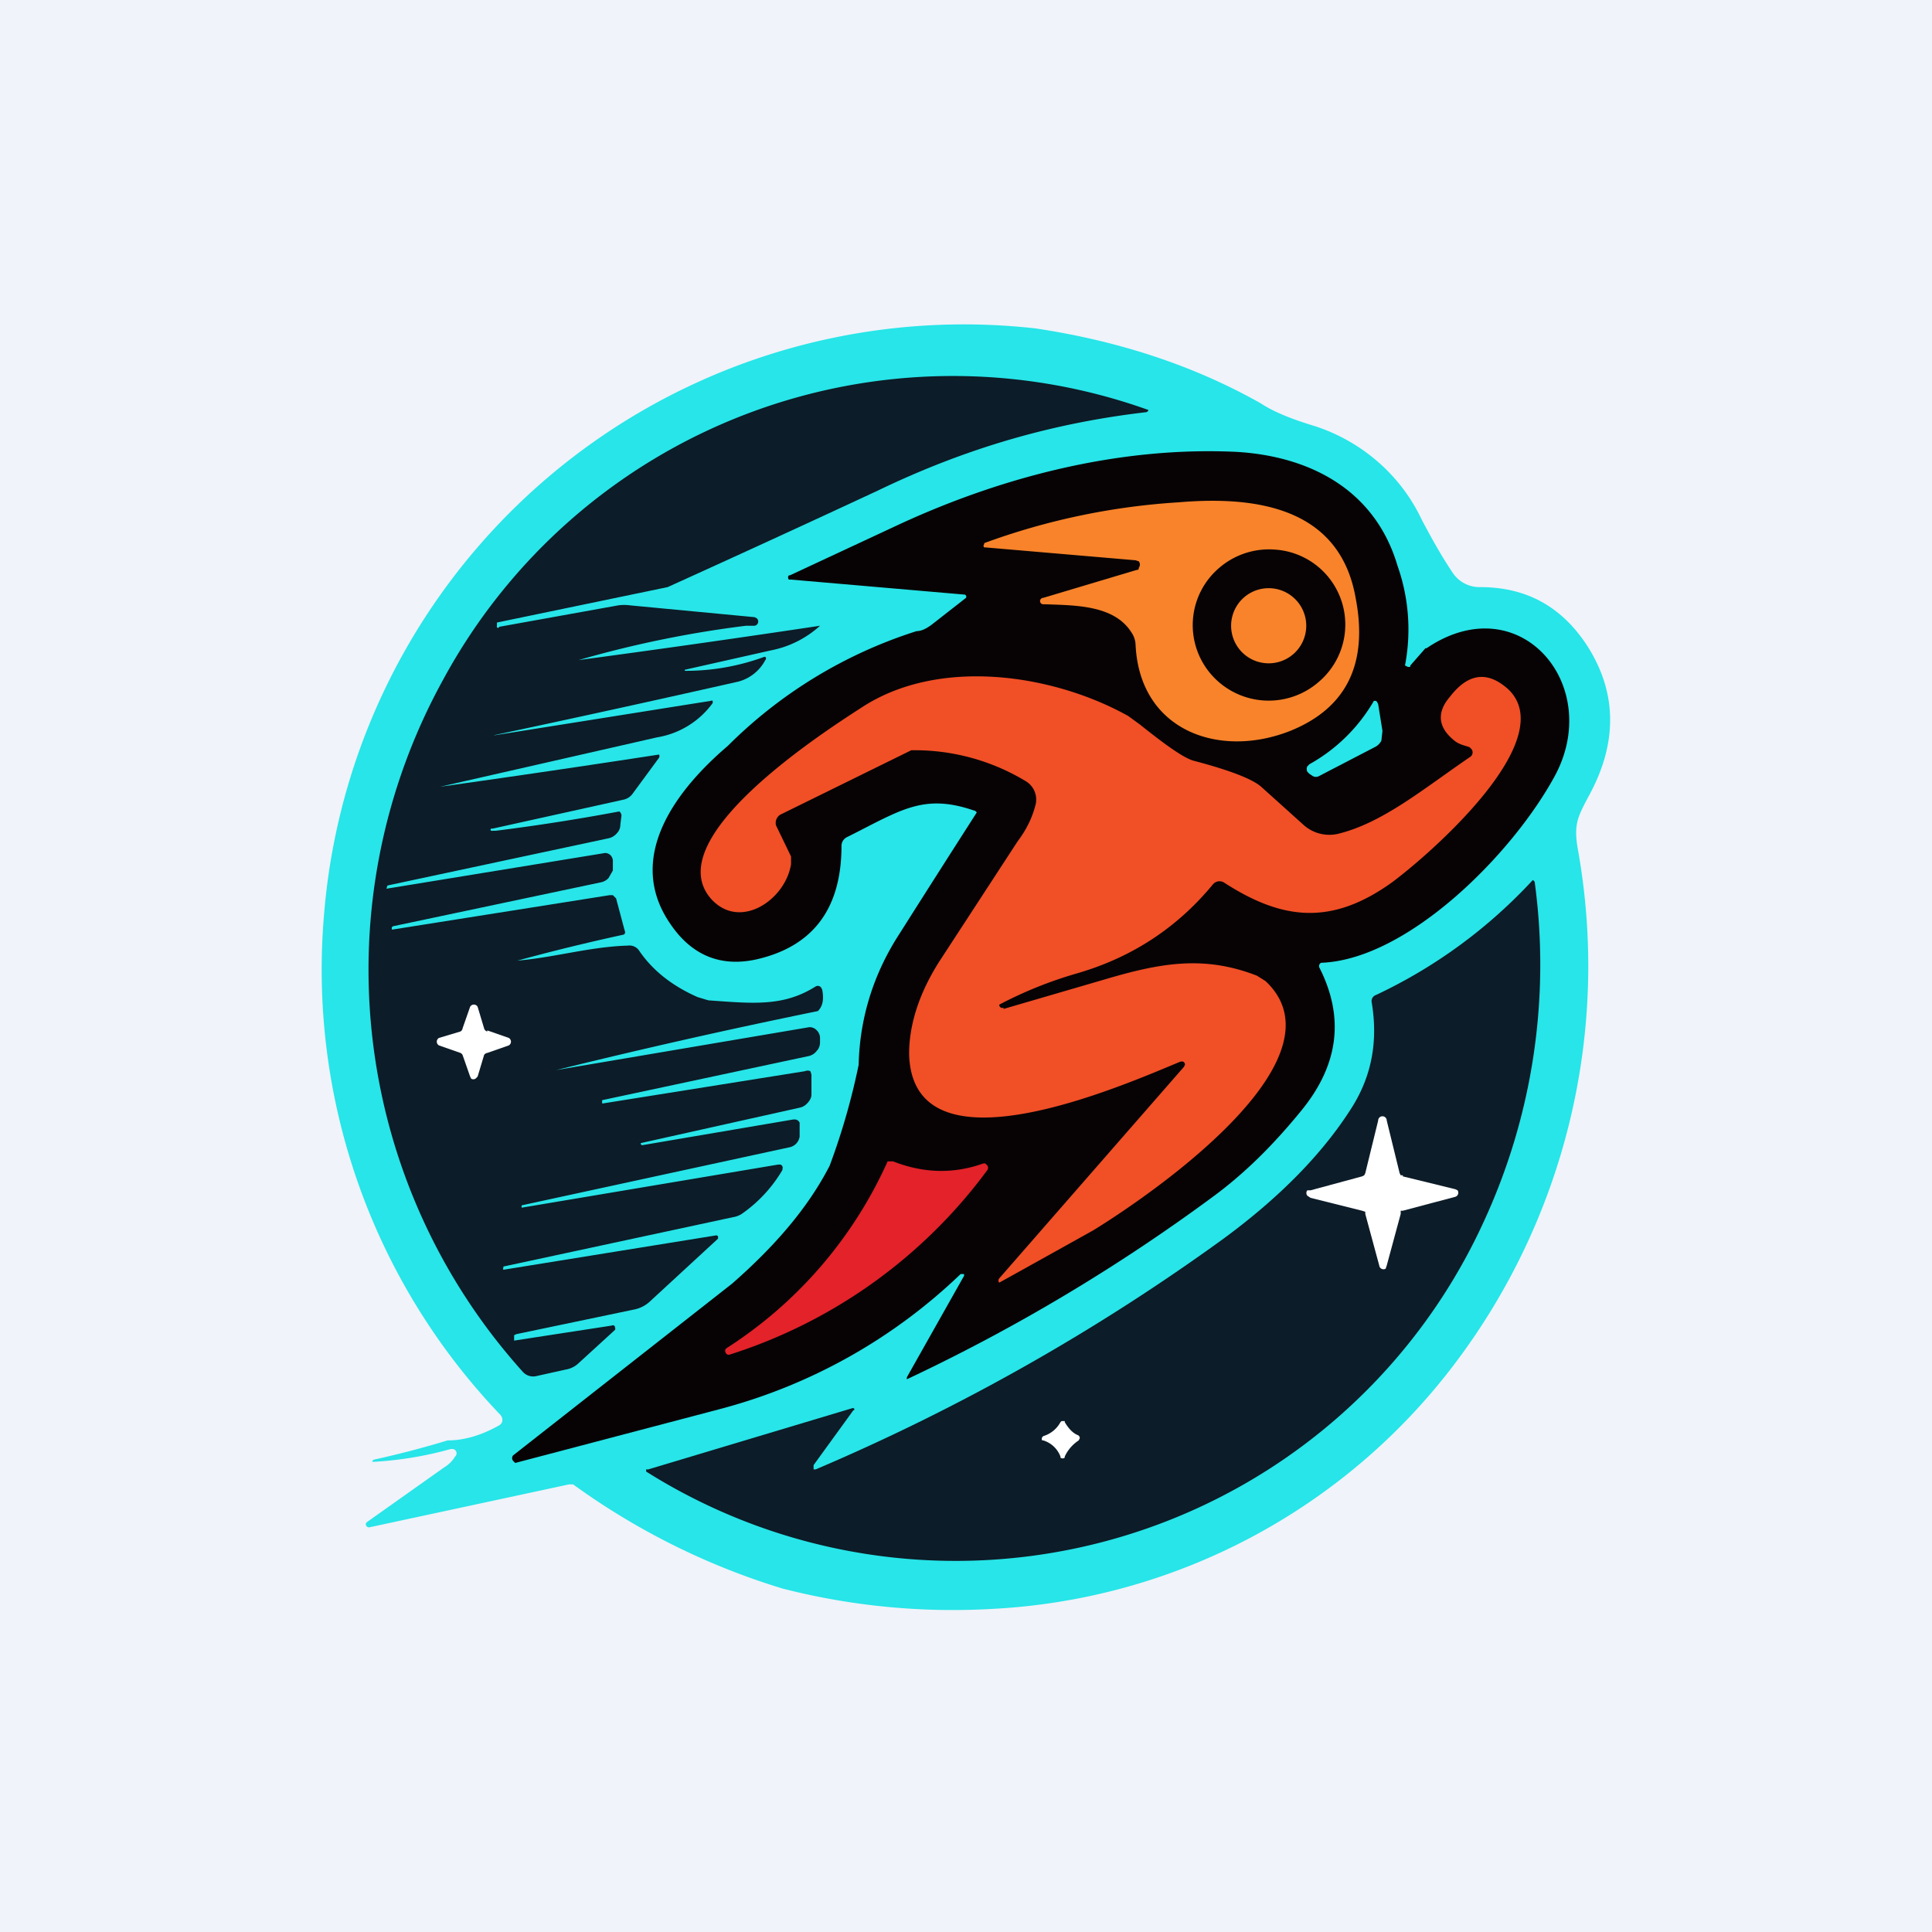 <!-- by TradingView --><svg width="18" height="18" viewBox="0 0 18 18" xmlns="http://www.w3.org/2000/svg"><path fill="#F0F3FA" d="M0 0h18v18H0z"/><path d="M3.48 13.6a9.1 9.1 0 0 0 .69-.18c.16 0 .32-.05.48-.14a.06.06 0 0 0 .03-.04.07.07 0 0 0-.02-.06 6 6 0 0 1-1.64-4.67 5.98 5.98 0 0 1 6.63-5.45c.8.12 1.5.36 2.1.7.12.08.3.15.5.21.43.14.8.45 1 .88.07.13.16.3.28.48a.3.3 0 0 0 .26.14c.43 0 .76.18 1 .55.28.44.28.91.01 1.4-.1.19-.14.26-.1.49a6.14 6.14 0 0 1-1.15 4.8 5.77 5.77 0 0 1-4.31 2.28 6.39 6.39 0 0 1-1.95-.19 6.59 6.59 0 0 1-1.95-.97H5.3l-1.86.4a.03.03 0 0 1-.03-.04l.01-.01.72-.51a.29.29 0 0 0 .1-.1.04.04 0 0 0-.03-.07H4.2a3.35 3.35 0 0 1-.73.12.01.01 0 0 1 0-.01Z" fill="#27E5E8"/><path d="M5.97 10.65v.01l.01.01 1.41-.24h.02a.05.05 0 0 1 .04.03v.13a.12.12 0 0 1-.1.1l-2.49.54v.01a.01.01 0 0 0 0 .01.02.02 0 0 0 .01 0l2.38-.4h.02a.03.03 0 0 1 .02.04v.01a1.3 1.3 0 0 1-.38.41.21.21 0 0 1-.08.03l-2.14.46v.01a.02.02 0 0 0 0 .02l1.98-.32a.02.02 0 0 1 .02.01v.02l-.64.59a.3.3 0 0 1-.14.07l-1.1.23-.02.01v.05l.91-.14a.02.02 0 0 1 .03.02.02.02 0 0 1 0 .02l-.35.32a.23.23 0 0 1-.11.05l-.27.06a.13.13 0 0 1-.13-.04 5.6 5.6 0 0 1-.74-6.45 5.4 5.4 0 0 1 6.57-2.51.03.03 0 0 1-.02.02c-.86.1-1.67.33-2.5.73a203.6 203.6 0 0 1-1.96.9l-1.59.33v.03a.01.01 0 0 0 0 .01.01.01 0 0 0 .02 0l1.11-.2a.4.4 0 0 1 .11 0l1.16.11.02.01a.04.04 0 0 1-.02.07h-.08a10.06 10.06 0 0 0-1.56.32 144.64 144.64 0 0 0 2.25-.32.95.95 0 0 1-.46.23l-.8.18v.01a2.12 2.12 0 0 0 .74-.13h.01a.02.02 0 0 1 0 .03.4.4 0 0 1-.25.2 176.33 176.33 0 0 1-2.28.5h.01l2.01-.32a.02.02 0 0 1 .02 0v.02a.8.8 0 0 1-.52.32 2727.88 2727.88 0 0 1-2.02.46 158.52 158.52 0 0 0 2.04-.3.03.03 0 0 1 0 .03l-.25.34a.14.14 0 0 1-.08.05l-1.22.27a.01.01 0 0 0-.01 0 .01.01 0 0 0 0 .02.01.01 0 0 0 .01 0h.03a19.11 19.11 0 0 0 1.15-.18.05.05 0 0 1 .02.04l-.01.08c0 .03-.01.06-.03.08a.14.14 0 0 1-.08.05l-2.06.44-.01.03 2.02-.33a.07.07 0 0 1 .07.02.08.08 0 0 1 .02.06v.08l-.04.07a.13.13 0 0 1-.07.04l-1.94.41-.01.01v.02h.01l2.02-.32h.03l.03.03.08.3a.03.03 0 0 1 0 .03.03.03 0 0 1-.02.01 19.3 19.3 0 0 0-.98.24c.35-.03.68-.13 1.03-.14a.11.11 0 0 1 .1.04c.12.18.3.33.55.44l.1.03c.42.03.7.06 1-.13a.04.04 0 0 1 .05.01l.01.02c.02.1 0 .16-.04.2a61 61 0 0 0-2.44.55l2.36-.4a.09.09 0 0 1 .07.03.1.1 0 0 1 .03.07v.04c0 .03-.01.06-.03.08a.13.13 0 0 1-.08.05l-1.92.41v.03h.01l1.88-.3a.06.06 0 0 1 .05 0l.01.03v.19c0 .03-.02.06-.04.08a.13.13 0 0 1-.07.04l-1.48.33Z" fill="#0C1C28"/><path d="m13.14 6.2.14-.16h.01c.87-.59 1.66.35 1.19 1.2-.4.73-1.37 1.7-2.17 1.73a.03.03 0 0 0-.02.03v.01c.24.47.18.91-.16 1.33-.26.32-.53.59-.83.81a16.94 16.94 0 0 1-2.85 1.7.03.03 0 0 1 0-.02l.53-.94a.02.02 0 0 0 0-.02h-.03a5.12 5.12 0 0 1-2.25 1.26 14138.1 14138.1 0 0 0-1.9.5l-.02-.02a.04.04 0 0 1 0-.05l2.04-1.6c.4-.35.71-.71.91-1.1A6.35 6.35 0 0 0 8 9.92c.01-.44.14-.85.38-1.22a236.74 236.74 0 0 1 .72-1.13.04.04 0 0 0-.03-.02c-.47-.16-.68 0-1.18.25a.09.09 0 0 0-.05.08c0 .58-.26.94-.8 1.06-.33.07-.6-.04-.8-.34-.42-.62.07-1.25.54-1.65a4.35 4.35 0 0 1 1.76-1.07c.05 0 .1-.03.14-.06L9 5.57a.02.02 0 0 0 0-.02.02.02 0 0 0-.01-.01L7.37 5.4h-.02a.03.03 0 0 1 0-.04h.01l1.03-.48c1-.46 2.08-.72 3.13-.67.68.04 1.29.35 1.5 1.06a1.78 1.78 0 0 1 .07.93l.02.01a.03.03 0 0 0 .03 0Z" fill="#070305"/><path d="m7.95 13.14-.37.51v.04h.02a19.43 19.43 0 0 0 3.8-2.15c.53-.39.93-.8 1.2-1.23.18-.29.24-.61.18-.97a.06.06 0 0 1 .04-.07 4.72 4.72 0 0 0 1.46-1.07.03.03 0 0 1 .02.03 5.71 5.71 0 0 1-.48 3.16 5.41 5.41 0 0 1-7.8 2.32v-.02h.02l1.9-.57a.01.01 0 0 1 .01 0 .01.01 0 0 1 0 .02Z" fill="#0C1C28"/><path d="m4.54 9.6.2.07a.04.04 0 0 1 0 .07l-.2.07a.04.04 0 0 0-.03.02l-.06.2-.02.02a.04.04 0 0 1-.04 0l-.01-.02-.07-.2a.04.04 0 0 0-.02-.02l-.2-.07a.04.04 0 0 1 0-.07l.2-.06a.04.04 0 0 0 .02-.03l.07-.2a.04.04 0 0 1 .07 0l.06.2a.04.04 0 0 0 .03.03Z" fill="#fff"/><path d="M9.17 5.06a6.4 6.4 0 0 1 1.81-.38c.71-.06 1.5.04 1.65.89.12.62-.09 1.03-.61 1.24-.66.26-1.4 0-1.44-.8a.22.22 0 0 0-.04-.12c-.16-.25-.51-.25-.8-.26h-.02a.03.03 0 0 1 0-.06l.87-.26c.01 0 .02 0 .02-.02a.05.05 0 0 0 0-.06l-.03-.01-1.4-.12h-.01a.02.02 0 0 1 0-.03v-.01Z" fill="#F8832A"/><path d="m9.35 9.4.96-.28c.51-.15.91-.22 1.4-.03l.08.05c.78.73-1.08 2-1.6 2.32a406.8 406.8 0 0 1-.88.49.03.03 0 0 1 0-.04l1.72-1.97.01-.02a.03.03 0 0 0-.02-.03H11c-.51.21-2.5 1.1-2.53-.07 0-.27.09-.56.28-.86l.73-1.12c.09-.12.14-.23.17-.35a.2.2 0 0 0-.09-.21 2 2 0 0 0-1.07-.29l-1.22.6a.09.09 0 0 0-.04.1l.14.29v.07c-.05.33-.47.62-.74.33-.5-.55.98-1.52 1.4-1.79.72-.47 1.78-.31 2.48.08l.11.08c.25.2.42.32.51.34.34.09.54.17.62.24l.4.36a.36.36 0 0 0 .31.08c.42-.1.8-.42 1.24-.72a.05.05 0 0 0 .02-.04.05.05 0 0 0-.02-.04c-.01-.02-.09-.02-.15-.07-.15-.12-.17-.26-.04-.41.17-.22.35-.24.54-.07.5.47-.73 1.54-1.08 1.8-.57.41-1.03.35-1.57 0a.08.08 0 0 0-.1.02c-.33.4-.75.68-1.27.83a3.82 3.82 0 0 0-.72.29.03.03 0 0 0 .02.03h.02Z" fill="#F14F26"/><path d="m12.84 6.56.04.25-.01.09a.13.13 0 0 1-.06.06l-.52.27a.06.06 0 0 1-.06 0l-.03-.02-.02-.02a.06.06 0 0 1 0-.05l.02-.02a1.58 1.58 0 0 0 .6-.59h.02l.01.01.01.02Z" fill="#27E5E8"/><path d="M6.8 12.62a.03.03 0 0 1-.04-.02.03.03 0 0 1 .01-.04 4.02 4.02 0 0 0 1.5-1.74h.05c.28.11.56.12.84.02h.02l.02.02a.04.04 0 0 1 0 .04 4.78 4.78 0 0 1-2.4 1.72Z" fill="#E32229"/><path d="m13.07 10.96.49.12.02.01a.04.04 0 0 1-.02.06l-.49.13h-.02v.03l-.13.48-.01.03a.04.04 0 0 1-.06-.03l-.13-.48v-.02l-.03-.01-.48-.12-.03-.02a.04.04 0 0 1 0-.05h.03l.48-.13.02-.01.01-.02.12-.49a.04.04 0 0 1 .08 0l.12.49.01.02h.02ZM9.88 13.25l.01-.01h.03v.01c.03.05.07.1.12.12a.03.03 0 0 1 .02.03l-.01.02a.36.36 0 0 0-.13.15v.01a.03.03 0 0 1-.04 0v-.01a.25.25 0 0 0-.16-.15h-.01a.03.03 0 0 1 0-.03l.01-.01a.27.27 0 0 0 .16-.13Z" fill="#fff"/><path d="M11.87 5.12a.7.7 0 0 1 .42 1.23.71.71 0 0 1-1-.06.7.7 0 0 1 .07-1 .71.71 0 0 1 .51-.17Z" fill="#070305"/><path d="M11.82 6.18a.35.35 0 1 0 0-.7.35.35 0 0 0 0 .7Z" fill="#F8832A"/></svg>